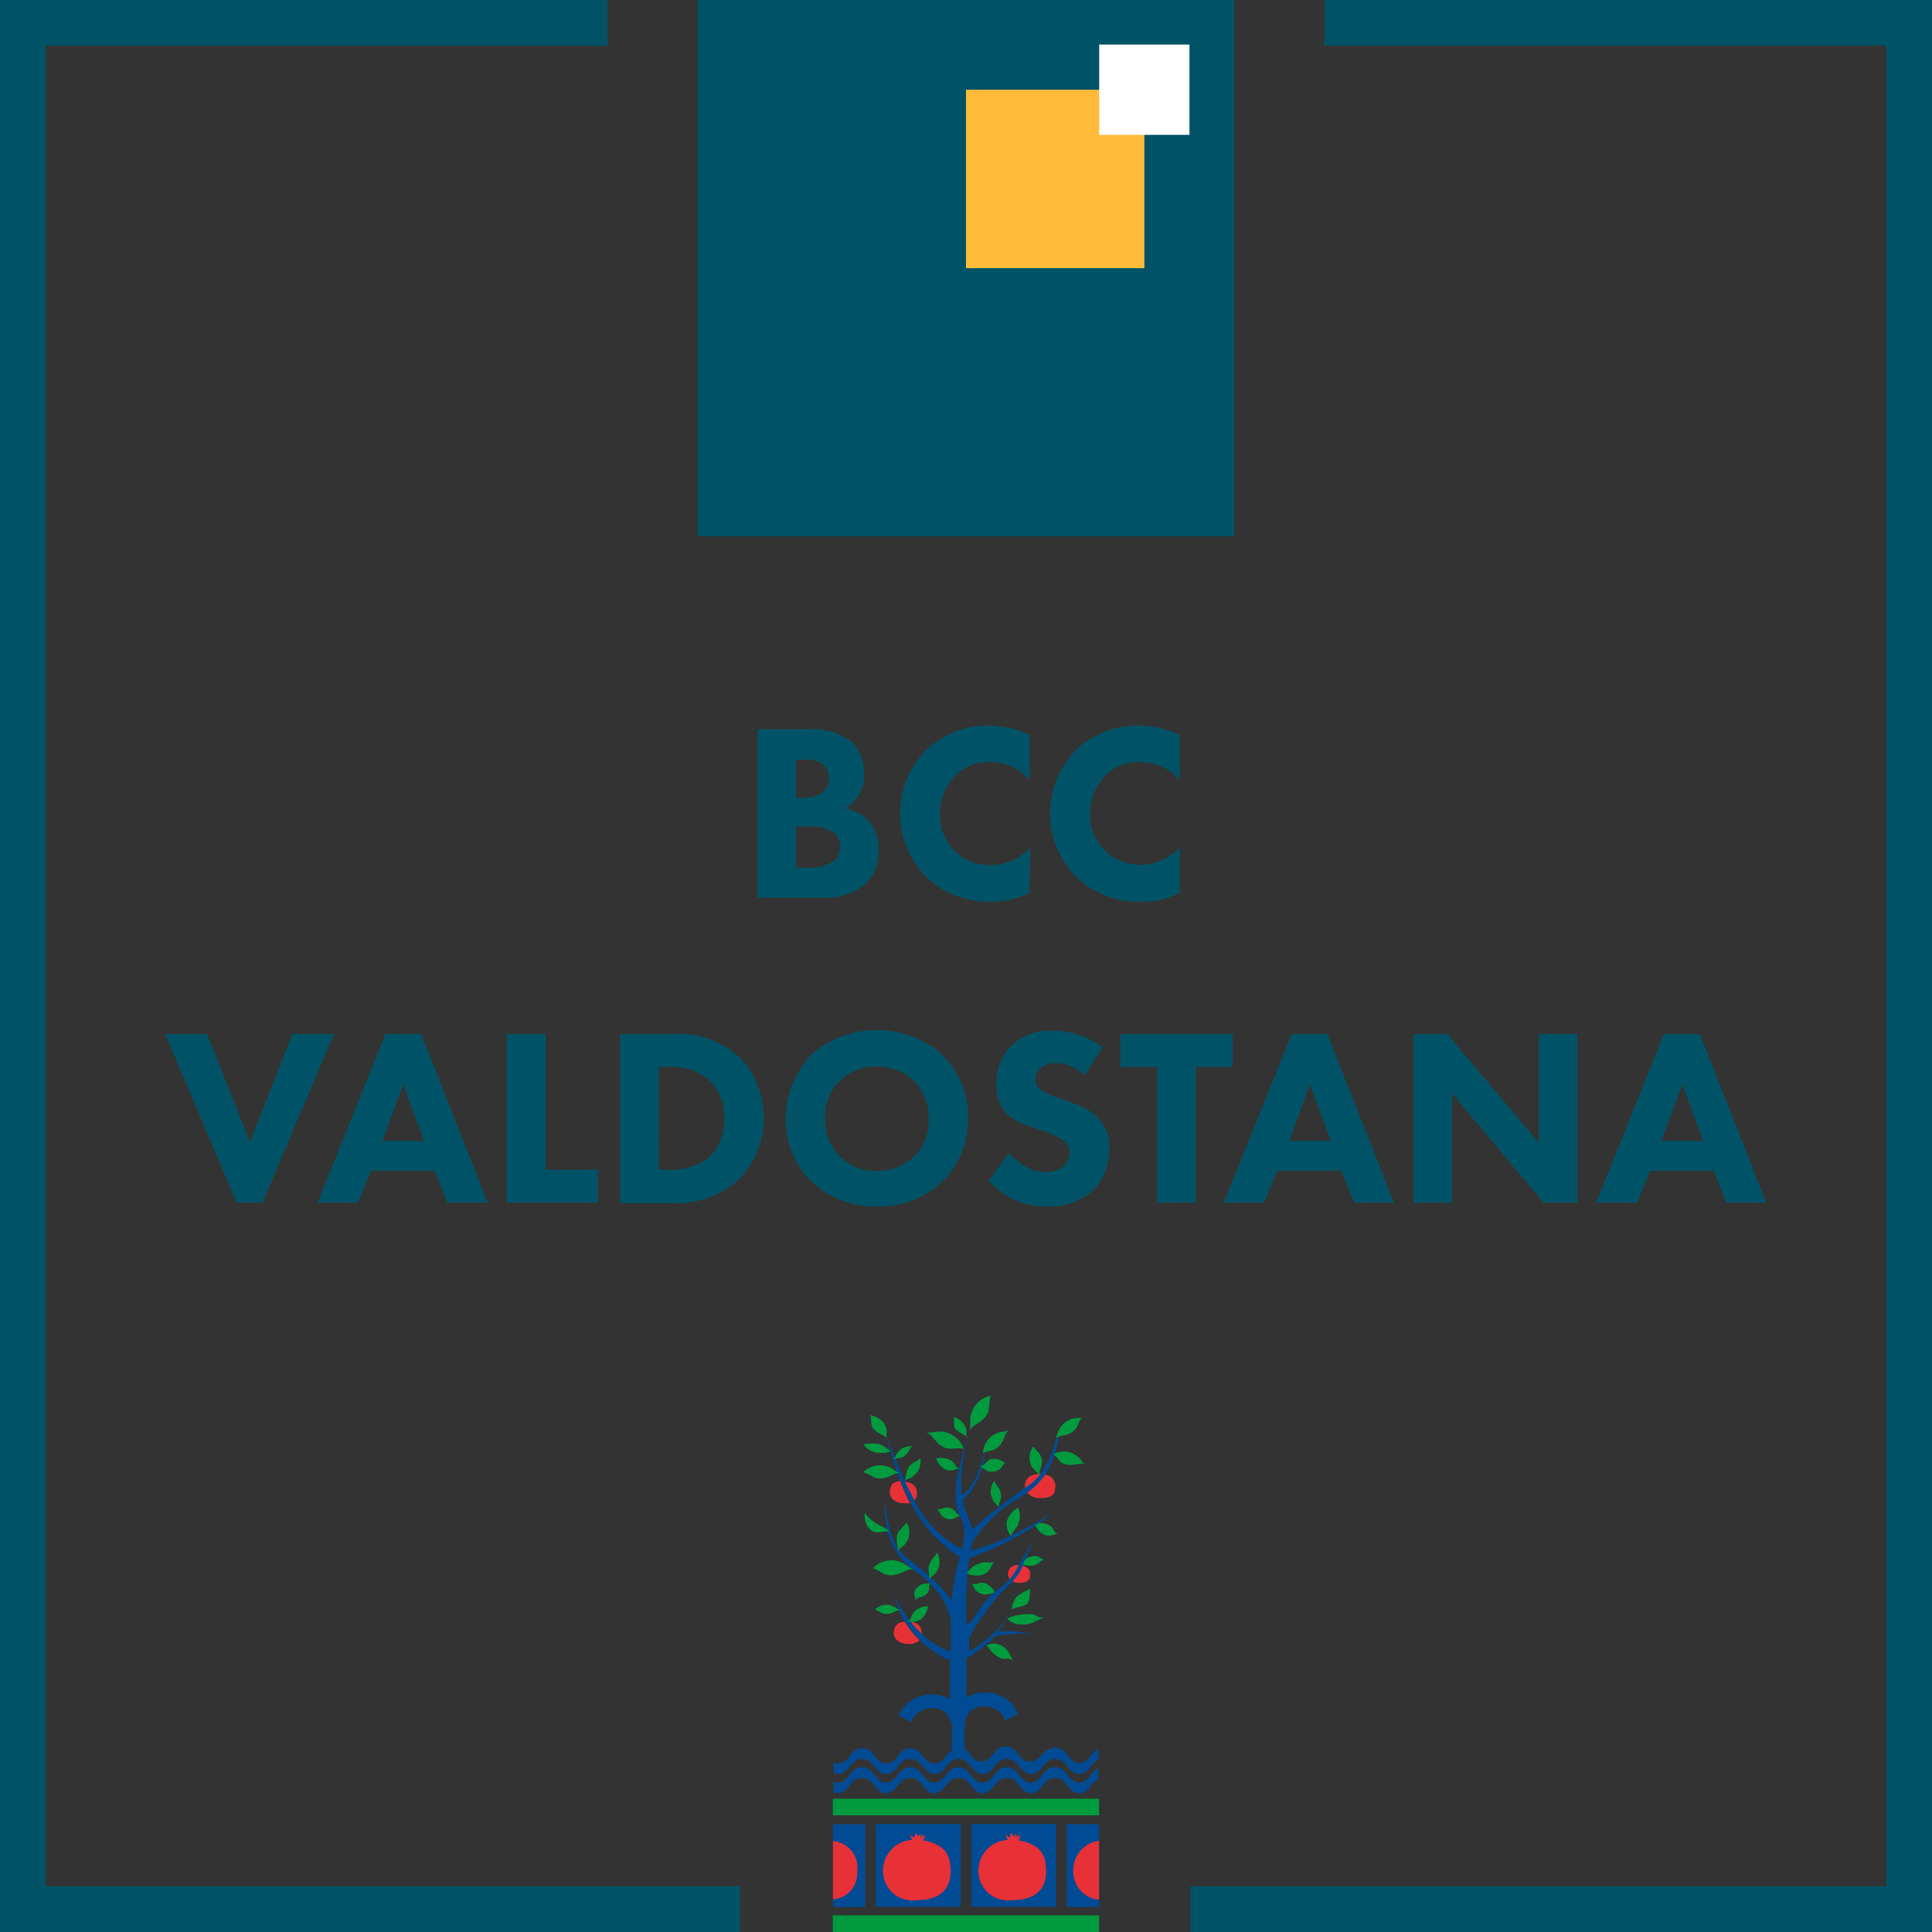 <svg id="Livello_1" data-name="Livello 1" xmlns="http://www.w3.org/2000/svg" viewBox="0 0 150 150">
  <rect x="0" y="0" width="150" height="150" fill="#333333" stroke="none"/>
  <defs>
    <style>
      .cls-1 {
        fill: #005366;
      }

      .cls-2 {
        fill: #ffba3a;
      }

      .cls-3 {
        fill: #fff;
      }

      .cls-4 {
        fill: #004b93;
      }

      .cls-5 {
        fill: #009b3e;
      }

      .cls-6 {
        fill: #e73137;
      }

      .cls-7 {
        fill: #e63137;
      }

      .cls-8 {
        fill: #004b92;
      }

      .cls-9 {
        fill: none;
      }
    </style>
  </defs>
  <g>
    <polygon class="cls-1" points="3.55 146.45 3.55 3.55 47.17 3.55 47.17 0 0 0 0 150 57.46 150 57.46 146.45 3.55 146.45"/>
    <polygon class="cls-1" points="150 0 102.83 0 102.83 3.55 146.45 3.55 146.45 146.45 92.42 146.45 92.42 150 150 150 150 0"/>
    <rect class="cls-1" x="54.18" width="41.64" height="41.64"/>
    <rect class="cls-2" x="75" y="6.97" width="13.85" height="13.85"/>
    <rect class="cls-3" x="85.34" y="3.46" width="7.01" height="7.01"/>
    <g>
      <rect class="cls-4" x="82.81" y="141.63" width="2.53" height="6.43"/>
      <g>
        <rect class="cls-4" x="68" y="141.62" width="6.59" height="6.43"/>
        <rect class="cls-4" x="75.41" y="141.62" width="6.59" height="6.43"/>
        <rect class="cls-5" x="64.66" y="139.65" width="20.67" height="1.29"/>
        <rect class="cls-5" x="64.66" y="148.71" width="20.67" height="1.29"/>
        <path class="cls-4" d="M434.35,367.58v.83h0c-.62.26-.73,1.12-1.5,1.12h0c-.9,0-.9-1.19-1.87-1.19s-1,1.19-1.88,1.19-.9-1.19-1.87-1.19-1,1.19-1.87,1.19-.91-1.19-1.88-1.19-1,1.19-1.87,1.19-.9-1.19-1.87-1.19-1,1.19-1.88,1.19-.9-1.19-1.87-1.19h0c-1,0-1,1.19-1.87,1.19a.9.9,0,0,1-.34-.06h0v-.84h0a.86.86,0,0,0,.34.07c.9,0,.9-1.19,1.87-1.19h0c1,0,1,1.19,1.87,1.19s.91-1.19,1.88-1.19,1,1.19,1.87,1.19.9-1.19,1.87-1.19,1,1.19,1.88,1.19.9-1.19,1.87-1.19,1,1.19,1.87,1.19.91-1.19,1.88-1.19,1,1.19,1.87,1.19h0c.77,0,.88-.87,1.51-1.12Z" transform="translate(-349.07 -230.3)"/>
        <path class="cls-6" d="M429.05,352.6c0,.53-.5.6-.9.6a1,1,0,0,1-.57-.2.86.86,0,0,1-.18-.2.57.57,0,0,1-.06-.39.67.67,0,0,1,.69-.59h.3s0,0,0,0,0,0,0,0C429.05,352,429.07,352.38,429.05,352.6Z" transform="translate(-349.07 -230.3)"/>
        <path class="cls-6" d="M419.72,347a2.09,2.09,0,0,1-.56,0c-.56,0-1.11-.4-1-1,.07-.39.19-.64.8-.72A14.54,14.54,0,0,0,419.72,347Z" transform="translate(-349.07 -230.3)"/>
        <path class="cls-6" d="M420.26,346.31a.66.66,0,0,1-.24.51c-.24-.45-.5-.94-.75-1.49C420.24,345.44,420.26,346,420.26,346.31Z" transform="translate(-349.07 -230.3)"/>
        <path class="cls-6" d="M431,345.81c0,.72-.67.82-1.21.8a1.2,1.2,0,0,1-1-.48.63.63,0,0,1-.14-.4.25.25,0,0,1,0-.17c.08-.47.35-.8,1.13-.82h.08a1.92,1.92,0,0,1,.29.05A.88.88,0,0,1,431,345.81Z" transform="translate(-349.07 -230.3)"/>
        <path class="cls-5" d="M430.12,351.39c-.4.13-.37.39-.85.46s-.65-.14-1,0c.29-.23.27-.55.86-.7s.68.18,1,.24Z" transform="translate(-349.07 -230.3)"/>
        <path class="cls-7" d="M419.67,356.22h0Z" transform="translate(-349.07 -230.3)"/>
        <path class="cls-6" d="M420.47,357.64a1.21,1.21,0,0,1-1,.29c-.54,0-1.1-.42-1-1a.8.8,0,0,1,.84-.72A6.79,6.79,0,0,0,420.47,357.64Z" transform="translate(-349.07 -230.3)"/>
        <path class="cls-6" d="M420.63,357.19v0a6,6,0,0,1-.91-1C420.63,356.34,420.64,356.9,420.63,357.19Z" transform="translate(-349.07 -230.3)"/>
        <path class="cls-8" d="M426.62,347.2a.41.41,0,0,0,0,.16l-.06-.09Z" transform="translate(-349.07 -230.3)"/>
        <path class="cls-5" d="M429.81,344.85c-.12-.41.24-.72.14-1.25s-.39-.56-.64-1a1.4,1.4,0,0,0,.26,2,1.5,1.5,0,0,1,.24.31Z" transform="translate(-349.07 -230.3)"/>
        <path class="cls-5" d="M426.62,347.2a.41.41,0,0,0,0,.16l-.06-.09a.42.42,0,0,0-.11-.15,1.38,1.38,0,0,1-.19-1.84c.2.44.46.56.52,1S426.64,346.9,426.62,347.2Z" transform="translate(-349.07 -230.3)"/>
        <path class="cls-5" d="M431.25,349.38c-.43,0-.67.33-1.24,0a1.41,1.41,0,0,1-.58-.72.24.24,0,0,0,0-.08h.16a1.33,1.33,0,0,1,.94.14C430.9,348.88,430.82,349.3,431.25,349.38Z" transform="translate(-349.07 -230.3)"/>
        <path class="cls-8" d="M425.8,357.94a.27.27,0,0,1-.08.07s0,0,0,0Z" transform="translate(-349.07 -230.3)"/>
        <path class="cls-8" d="M426.54,357.1c-.08.11-.16.2-.22.3h0l.21-.3Z" transform="translate(-349.07 -230.3)"/>
        <path class="cls-8" d="M427.32,355.9s0,0,0,0,0,0,0,0Z" transform="translate(-349.07 -230.3)"/>
        <path class="cls-8" d="M426.27,353.93l-.16.06.13-.11S426.25,353.92,426.27,353.93Z" transform="translate(-349.07 -230.3)"/>
        <path class="cls-8" d="M418.12,349.2a.39.39,0,0,0-.15,0,.76.76,0,0,0,0-.16Z" transform="translate(-349.07 -230.3)"/>
        <path class="cls-8" d="M418.85,350.59a1.07,1.07,0,0,0-.14.18.78.78,0,0,0,.05-.32A.33.33,0,0,0,418.85,350.59Z" transform="translate(-349.07 -230.3)"/>
        <path class="cls-8" d="M420,352.13h-.11l-.13-.1Z" transform="translate(-349.07 -230.3)"/>
        <path class="cls-8" d="M423.65,348s-.07,0-.08,0,0,0,0-.06A.29.29,0,0,0,423.65,348Z" transform="translate(-349.07 -230.3)"/>
        <path class="cls-8" d="M424.13,352.43a.06.06,0,0,1,0,.05l0,0Z" transform="translate(-349.07 -230.3)"/>
        <path class="cls-8" d="M421.3,353.18l-.05.1-.05,0Z" transform="translate(-349.07 -230.3)"/>
        <path class="cls-8" d="M421.33,352.81l-.1.13a.33.33,0,0,0,0-.19A.12.12,0,0,0,421.33,352.81Z" transform="translate(-349.07 -230.3)"/>
        <path class="cls-8" d="M418.85,355.27l.1,0h-.08A.07.07,0,0,1,418.85,355.27Z" transform="translate(-349.07 -230.3)"/>
        <path class="cls-8" d="M419.72,356.22h-.18a.3.3,0,0,0,.11-.07Z" transform="translate(-349.07 -230.3)"/>
        <path class="cls-8" d="M427.64,349.39a.84.84,0,0,0-.05.29c0-.08-.06-.16-.09-.22Z" transform="translate(-349.07 -230.3)"/>
        <path class="cls-8" d="M429.56,348.58l-.13.09a.24.24,0,0,0,0-.08Z" transform="translate(-349.07 -230.3)"/>
        <path class="cls-5" d="M419.25,345.33c.24-.31.09-.7.38-1.12s.52-.35.9-.68a1.45,1.45,0,0,1-1,1.61,1.3,1.3,0,0,0-.3.19Z" transform="translate(-349.07 -230.3)"/>
        <path class="cls-4" d="M434.36,366.09v.83h0c-.62.26-.74,1.12-1.5,1.12h0c-.91,0-.91-1.18-1.87-1.18s-1,1.18-1.87,1.18-.91-1.18-1.89-1.18-.95,1.18-1.87,1.18-.89-1.18-1.86-1.18-1,1.18-1.87,1.18-.92-1.18-1.89-1.18-1,1.18-1.87,1.18-.9-1.16-1.85-1.18-1,1.18-1.89,1.18a.79.79,0,0,1-.34-.06v-.83a.74.74,0,0,0,.34.06c.91,0,.91-1.18,1.89-1.18s.95,1.18,1.85,1.18.91-1.18,1.87-1.18,1,1.18,1.89,1.18c.68,0,.84-.7,1.34-1v-1.5a1.67,1.67,0,0,0-.64-1.55,1.57,1.57,0,0,0-.91-.23,1.65,1.65,0,0,0-1.6,1.07l-1-.51a2.86,2.86,0,0,1,4-1.26v-3a8.62,8.62,0,0,1-2.36-1.61,7.07,7.07,0,0,1-1.11-1.41,8,8,0,0,1-.49-.92H419a.26.26,0,0,0-.1,0h0c-.15-.36-.29-.74-.44-1.16a14.65,14.65,0,0,0,1.25,2,.3.3,0,0,1-.11.07h.17a7,7,0,0,0,.92,1,5.45,5.45,0,0,0,2.2,1.3l0-2.4a5.5,5.5,0,0,0-1.6-2.84l.05-.1-.1.05h0a7,7,0,0,0-1-.85l-.34-.25H420l-.24-.1a5.35,5.35,0,0,1-1.78-2.81.39.39,0,0,1,.15,0l-.18-.14a12.31,12.31,0,0,1-.21-1.92c.21.32.18,2,1,3.31a.88.88,0,0,1,0,.31,1,1,0,0,1,.14-.17,3.27,3.27,0,0,0,.8.82,16.75,16.75,0,0,1,1.62,1.34.33.33,0,0,1,0,.19l.1-.13a19.25,19.25,0,0,1,1.58,1.73c0-.53.1-1.09.18-1.59a16,16,0,0,1,.43-1.75,10.89,10.89,0,0,1-3.81-4.22,16.51,16.51,0,0,1-.78-1.63,19.83,19.83,0,0,1-1.07-3.58,37.79,37.79,0,0,0,1.41,3.56c.25.55.51,1,.75,1.49a8.44,8.44,0,0,0,3.66,3.75,6.57,6.57,0,0,0,.17-.89,2.82,2.82,0,0,0-.28-1.63s.05,0,.08,0a.29.29,0,0,1-.11,0c-.41-1-.79-2.27.89-6.94a12.76,12.76,0,0,0-.78,5.27c.32-.13,1.18-.75,1.8-3.47a5.66,5.66,0,0,1-1.72,3.91c.2.92.61,1.42.75,2.25a24.16,24.16,0,0,1,2.06-1.74s0,.08.07.09a.81.81,0,0,1,0-.16c.72-.54,1.44-1.07,2-1.47l.29-.19a3.76,3.76,0,0,0,.84-.8c1-1.28,1.22-3,1.47-3.31a7.17,7.17,0,0,1-1.1,3.36,5.78,5.78,0,0,1-1.36,1.34l-.51.34a10.38,10.38,0,0,0-3.77,3.58c0,.16-.06.35-.11.57a14,14,0,0,0,3.13-1.16c0,.06.06.14.09.22a.84.84,0,0,1,.05-.29,23.29,23.29,0,0,0,3-1.66,9.24,9.24,0,0,1-1.05.85h-.16a.24.24,0,0,1,0,.08,23.72,23.72,0,0,1-5.15,2.54c-.06.34-.11.74-.15,1.22l0,0,0,0a33,33,0,0,0-.08,3.95c.62-.29.93-1.41,2.08-2.44l.16-.06a.13.13,0,0,1,0-.05.82.82,0,0,1,.2-.17,4.5,4.5,0,0,0,1-.91,6.23,6.23,0,0,0,.63-1c.27-.45.6-1.07,1.15-1.95-.37.83-.61,1.42-.82,1.89,0,0,0,0,0,.06l0,0a3.81,3.81,0,0,1-.73,1.16,8.23,8.23,0,0,1-.94.95,20.23,20.23,0,0,0-2.53,3.54v1.06A9.26,9.26,0,0,0,428,354.7c-.23.44-.46.83-.67,1.18v0h-.06s0,0,0,0a13.33,13.33,0,0,1-.75,1.14,6.07,6.07,0,0,1,2.67.19,9,9,0,0,0-2.89.13h0a4.2,4.2,0,0,1-.48.54h0l-.1,0s0,0,0,0a7.55,7.55,0,0,1-1.62,1.16v3.06a2.61,2.61,0,0,1,1.46-.39,2.65,2.65,0,0,1,2.55,1.66l-1,.51a1.6,1.6,0,0,0-1.59-1.08c-.39,0-1.56,0-1.56,1.76v1.51c.47.33.63,1,1.31,1,.92,0,.92-1.18,1.87-1.18s1,1.18,1.89,1.18S430,366,431,366s1,1.18,1.87,1.18h0C433.62,367.21,433.73,366.35,434.36,366.09Z" transform="translate(-349.07 -230.3)"/>
        <path class="cls-5" d="M420,352.13h-.11c-.5,0-.92.46-1.62.47s-.77-.35-1.44-.54a2,2,0,0,1,2.74-.14l.19.11Z" transform="translate(-349.07 -230.3)"/>
        <path class="cls-5" d="M418.12,349.2a.39.39,0,0,0-.15,0c-.46,0-.84.19-1.23-.05a1.44,1.44,0,0,1-.52-1.38,3.22,3.22,0,0,0,1.4,1.07,1.78,1.78,0,0,1,.32.2Z" transform="translate(-349.07 -230.3)"/>
        <path class="cls-5" d="M433.36,344c-.43-.18-.93.14-1.52,0s-.53-.47-1-.79a1.7,1.7,0,0,1,2.24.55,1.65,1.65,0,0,0,.29.28Z" transform="translate(-349.07 -230.3)"/>
        <path class="cls-5" d="M424.16,341.93c-.2-.29.12-.45-.23-1a1.33,1.33,0,0,0-.83-.61c.09.12,0,.57.08.82s.84.59,1,.75Z" transform="translate(-349.07 -230.3)"/>
        <path class="cls-5" d="M424.35,341.37c.26-.5.91-.56,1.31-1.18.3-.47.13-.85.33-1.53a2,2,0,0,0-1.58,2.22,2.49,2.49,0,0,1-.06.49Z" transform="translate(-349.07 -230.3)"/>
        <path class="cls-5" d="M418.94,344.66c-.51,0-.89.43-1.55.43-.51,0-.7-.31-1.3-.48a1.84,1.84,0,0,1,2.46-.14,1.57,1.57,0,0,0,.39.19Z" transform="translate(-349.07 -230.3)"/>
        <path class="cls-5" d="M429.07,353.66a4.88,4.88,0,0,0-1.06.6,1.82,1.82,0,0,0-.39,1c.42-.25.92-.16,1.21-.47s.14-1,.24-1.1Z" transform="translate(-349.07 -230.3)"/>
        <path class="cls-5" d="M419,355.31h-.08c-.31,0-.55.3-1,.3s-.49-.21-.92-.34a1.25,1.25,0,0,1,1.69-.09l.18.09h0Z" transform="translate(-349.07 -230.3)"/>
        <path class="cls-5" d="M431,342c.34-.31.85-.17,1.33-.53s.35-.61.7-1.07a1.69,1.69,0,0,0-1.86,1.21,2.93,2.93,0,0,1-.17.39Z" transform="translate(-349.07 -230.3)"/>
        <path class="cls-5" d="M427.13,343.86c-.34-.12-.48-.35-1-.29s-.57.56-1,.59c.39.1.47.52,1.15.38s.54-.48.84-.68Z" transform="translate(-349.07 -230.3)"/>
        <path class="cls-5" d="M427.4,341.33c-.38.3-.33.85-.79,1.28s-.69.24-1.22.51a1.73,1.73,0,0,1,1.61-1.67,1.62,1.62,0,0,0,.4-.12Z" transform="translate(-349.07 -230.3)"/>
        <path class="cls-5" d="M426.24,351.6c-.32.37-.29.81-1,1a1.83,1.83,0,0,1-1.1-.14l0,0,0,0a1.67,1.67,0,0,1,1-.77C425.55,351.49,425.74,351.68,426.24,351.6Z" transform="translate(-349.07 -230.3)"/>
        <path class="cls-5" d="M419,350.48l-.13.11a1.07,1.07,0,0,0-.14.18.78.78,0,0,0,.05-.32,2.22,2.22,0,0,1-.07-.95c.11-.4.43-.52.74-1A1.43,1.43,0,0,1,419,350.48Z" transform="translate(-349.07 -230.3)"/>
        <path class="cls-5" d="M426.27,353.93l-.16.06a1.36,1.36,0,0,1-.8.07c-.61-.18-.58-.54-.83-.86.35.24.57-.1,1,0a1.52,1.52,0,0,1,.8.64S426.25,353.92,426.27,353.93Z" transform="translate(-349.07 -230.3)"/>
        <path class="cls-5" d="M423.65,348s-.07,0-.08,0c-.32.08-.47.37-1,.21s-.51-.56-.75-.75c.41.08.59-.24,1.05-.07s.42.47.68.55A.29.29,0,0,0,423.65,348Z" transform="translate(-349.07 -230.3)"/>
        <path class="cls-5" d="M418.45,343.63c.24-.2.54,0,.92-.36s.25-.39.5-.68a1.24,1.24,0,0,0-1.29.82,1.38,1.38,0,0,1-.13.22Z" transform="translate(-349.07 -230.3)"/>
        <path class="cls-5" d="M421.12,355a1.59,1.59,0,0,1-.41.89,1.16,1.16,0,0,1-1,.31h-.18a.3.3,0,0,0,.11-.07c.23-.19.16-.46.45-.73A1.51,1.51,0,0,1,421.12,355Z" transform="translate(-349.07 -230.3)"/>
        <path class="cls-5" d="M417.94,342c-.2-.33-.74-.36-1.05-.78s-.1-.58-.25-1.05c1.12.25,1.34,1,1.26,1.5a1.41,1.41,0,0,0,0,.33Z" transform="translate(-349.07 -230.3)"/>
        <path class="cls-5" d="M421.46,352.67a.44.44,0,0,0-.13.14l-.1.13a.33.33,0,0,0,0-.19c0-.29-.16-.59,0-1s.35-.48.6-.9A1.39,1.39,0,0,1,421.46,352.67Z" transform="translate(-349.07 -230.3)"/>
        <path class="cls-5" d="M421.74,343.54a1.5,1.5,0,0,1,1.11.12c.39.17.31.57.74.66-.42,0-.67.34-1.24,0a1.53,1.53,0,0,1-.61-.8Z" transform="translate(-349.07 -230.3)"/>
        <path class="cls-5" d="M421.3,353.18l-.05.1c-.13.27.08.48-.24.78s-.69.19-.88.48c.06-.31-.27-.51.11-.94s.67-.31.95-.37h0Z" transform="translate(-349.07 -230.3)"/>
        <path class="cls-5" d="M418.2,342.93c-.6-.35-.56-.45-1-.54a3.1,3.1,0,0,0-1.09.06,1.6,1.6,0,0,0,1.47.65c.52,0,.66-.17.66-.17Z" transform="translate(-349.07 -230.3)"/>
        <path class="cls-5" d="M421,341.52c.53.19.67.83,1.34,1.14.51.24.86,0,1.55.12a2,2,0,0,0-2.4-1.27,2.05,2.05,0,0,1-.49,0Z" transform="translate(-349.07 -230.3)"/>
        <path class="cls-5" d="M428.15,348.54c-.08.39-.38.55-.51.85a.84.84,0,0,0-.05.29c0-.08-.06-.16-.09-.22a1.31,1.31,0,0,1-.21-1.2,2,2,0,0,1,.8-.91A1.39,1.39,0,0,1,428.15,348.54Z" transform="translate(-349.07 -230.3)"/>
        <path class="cls-5" d="M430.18,355.86c-.65.23-1,.63-1.93.56a1.38,1.38,0,0,1-1-.48s0,0,0,0h.06v0a3.89,3.89,0,0,1,1.67-.32C429.59,355.55,429.51,356,430.18,355.86Z" transform="translate(-349.07 -230.3)"/>
        <path class="cls-5" d="M427.74,359.25c-.4-.36-.62,0-1.06-.24a2.51,2.51,0,0,1-1-1s0,0,0,0l.09,0h0a1.15,1.15,0,0,1,.93,0C427.43,358.31,427.42,358.79,427.74,359.25Z" transform="translate(-349.07 -230.3)"/>
        <path class="cls-6" d="M420,372.94c0,.06-.32-.27-.29-.21l.18.42a2.39,2.39,0,0,0-2.26,2.52,2.27,2.27,0,0,0,2.51,2.16c1.28,0,2.7-.36,2.73-2.19,0-1.08-.19-2.1-2.14-2.46.06-.15.22-.39.15-.41s0,.05-.13.13,0-.19-.08-.17-.12.29-.14.2,0-.2,0-.26-.15.26-.18.19-.18-.25-.21-.23,0,.21-.09.31Z" transform="translate(-349.07 -230.3)"/>
        <path class="cls-6" d="M427.42,372.94c0,.06-.32-.27-.29-.21s.1.23.17.42a2.4,2.4,0,0,0-2.26,2.52,2.28,2.28,0,0,0,2.52,2.16c1.27,0,2.7-.36,2.73-2.19,0-1.08-.2-2.1-2.14-2.46.06-.15.22-.39.15-.41s0,.05-.14.13,0-.19-.07-.17-.12.29-.15.2,0-.2,0-.26-.15.26-.18.19-.18-.25-.22-.23,0,.21-.08.31Z" transform="translate(-349.07 -230.3)"/>
        <rect class="cls-4" x="64.67" y="141.63" width="2.51" height="6.43"/>
      </g>
      <path class="cls-6" d="M415.62,375.64a2,2,0,0,1-1.88,2.12v-4.52A2.07,2.07,0,0,1,415.62,375.64Z" transform="translate(-349.07 -230.3)"/>
      <rect class="cls-9" x="64.67" y="141.63" width="2.51" height="6.43"/>
      <path class="cls-6" d="M434.4,373.21v4.58a2.18,2.18,0,0,1-2-2.12A2.33,2.33,0,0,1,434.4,373.21Z" transform="translate(-349.07 -230.3)"/>
    </g>
    <g>
      <path class="cls-1" d="M411.88,286.92a4.93,4.93,0,0,1,3.34,1,3.38,3.38,0,0,1,.94,2.47,3.11,3.11,0,0,1-.43,1.67,2.46,2.46,0,0,1-1.1,1,3.4,3.4,0,0,1,1.8.88,3.17,3.17,0,0,1,.85,2.34,3.57,3.57,0,0,1-1,2.64A5,5,0,0,1,412.8,300h-4.92V286.92Zm-1,5.32h.49a2.83,2.83,0,0,0,1.53-.37,1.38,1.38,0,0,0,.53-1.16,1.33,1.33,0,0,0-.51-1.1,2.53,2.53,0,0,0-1.57-.33h-.47Zm0,5.42h.73a3.3,3.3,0,0,0,2.23-.53,1.44,1.44,0,0,0,.44-1.1,1.4,1.4,0,0,0-.42-1.06,3.38,3.38,0,0,0-2.15-.49h-.83Z" transform="translate(-349.07 -230.3)"/>
      <path class="cls-1" d="M429,299.6a6.05,6.05,0,0,1-2.88.71A7,7,0,0,1,421,298.4a7,7,0,0,1,0-9.89,7,7,0,0,1,4.88-1.88,7.76,7.76,0,0,1,3.14.73v3.49a4.11,4.11,0,0,0-3.06-1.39,3.67,3.67,0,0,0-2.67,1,4.19,4.19,0,0,0-1.23,3,3.82,3.82,0,0,0,4,4,4.09,4.09,0,0,0,3-1.35Z" transform="translate(-349.07 -230.3)"/>
      <path class="cls-1" d="M440.67,299.6a6.09,6.09,0,0,1-2.89.71,7,7,0,0,1-5.14-1.91,7,7,0,0,1,0-9.89,7,7,0,0,1,4.89-1.88,7.83,7.83,0,0,1,3.14.73v3.49a4.14,4.14,0,0,0-3.06-1.39,3.67,3.67,0,0,0-2.67,1,4.16,4.16,0,0,0-1.24,3,3.93,3.93,0,0,0,1.14,2.88,4,4,0,0,0,2.83,1.1,4.12,4.12,0,0,0,3-1.35Z" transform="translate(-349.07 -230.3)"/>
      <path class="cls-1" d="M365.15,310.58l3.32,8.38,3.31-8.38H375l-5.55,13.09h-2l-5.56-13.09Z" transform="translate(-349.07 -230.3)"/>
      <path class="cls-1" d="M382.81,321.2h-4.94l-1,2.47h-3.14L379,310.58h2.77l5.16,13.09h-3.14Zm-.82-2.32-1.61-4.39-1.63,4.39Z" transform="translate(-349.07 -230.3)"/>
      <path class="cls-1" d="M391.43,310.58v10.54h4.06v2.55H388.4V310.58Z" transform="translate(-349.07 -230.3)"/>
      <path class="cls-1" d="M401.34,310.58a6.91,6.91,0,0,1,5.16,1.81,6.84,6.84,0,0,1,.09,9.32,7,7,0,0,1-5.16,2H397.2V310.58Zm-1.12,10.54h.8a4.73,4.73,0,0,0,3-.88,4.08,4.08,0,0,0,1.28-3.16,3.89,3.89,0,0,0-1.08-2.83,4.32,4.32,0,0,0-3.18-1.11h-.8Z" transform="translate(-349.07 -230.3)"/>
      <path class="cls-1" d="M422.23,312.19a6.81,6.81,0,0,1,2,4.95,6.73,6.73,0,0,1-2,4.9,7,7,0,0,1-5.06,1.93,7.17,7.17,0,0,1-5.1-1.93,6.64,6.64,0,0,1-2-4.86,7.3,7.3,0,0,1,2-5,7.74,7.74,0,0,1,10.18,0Zm-7.94,2a4,4,0,0,0-1.16,3,3.88,3.88,0,0,0,1.2,2.94,3.81,3.81,0,0,0,2.8,1.08,4,4,0,0,0,2.91-1.12,3.91,3.91,0,0,0,1.13-2.92,4.17,4.17,0,0,0-1.13-2.95,4.24,4.24,0,0,0-2.89-1.11A4,4,0,0,0,414.29,314.19Z" transform="translate(-349.07 -230.3)"/>
      <path class="cls-1" d="M433.28,313.78a3.19,3.19,0,0,0-2.2-.94,1.63,1.63,0,0,0-1.27.45,1.17,1.17,0,0,0-.34.83.89.89,0,0,0,.3.72,5.15,5.15,0,0,0,1.65.75l1,.37a5.29,5.29,0,0,1,1.78,1,3.26,3.26,0,0,1,1,2.43,4.71,4.71,0,0,1-1.16,3.24,5.08,5.08,0,0,1-3.71,1.34,5.57,5.57,0,0,1-2.59-.55,8.43,8.43,0,0,1-1.92-1.43l1.57-2.16a8.43,8.43,0,0,0,1.21,1,3.07,3.07,0,0,0,1.65.47,2.1,2.1,0,0,0,1.37-.45,1.35,1.35,0,0,0,.47-1.06,1.13,1.13,0,0,0-.45-.94,6.12,6.12,0,0,0-1.53-.73l-1.08-.37a4.48,4.48,0,0,1-1.82-1,3.22,3.22,0,0,1-.79-2.28,4,4,0,0,1,1.14-2.94,4.22,4.22,0,0,1,3.24-1.2,6.4,6.4,0,0,1,3.89,1.29Z" transform="translate(-349.07 -230.3)"/>
      <path class="cls-1" d="M441.91,313.14v10.53h-3V313.14h-2.84v-2.56h8.71v2.56Z" transform="translate(-349.07 -230.3)"/>
      <path class="cls-1" d="M453.22,321.2h-5l-1,2.47h-3.14l5.28-13.09h2.77l5.16,13.09H454.2Zm-.83-2.32-1.61-4.39-1.62,4.39Z" transform="translate(-349.07 -230.3)"/>
      <path class="cls-1" d="M458.81,323.67V310.58h2.63l7.1,8.44v-8.44h3v13.09h-2.63l-7.1-8.47v8.47Z" transform="translate(-349.07 -230.3)"/>
      <path class="cls-1" d="M482.12,321.2h-4.94l-1,2.47H473l5.27-13.09h2.77l5.16,13.09H483.1Zm-.82-2.32-1.61-4.39-1.63,4.39Z" transform="translate(-349.07 -230.3)"/>
    </g>
  </g>
</svg>
